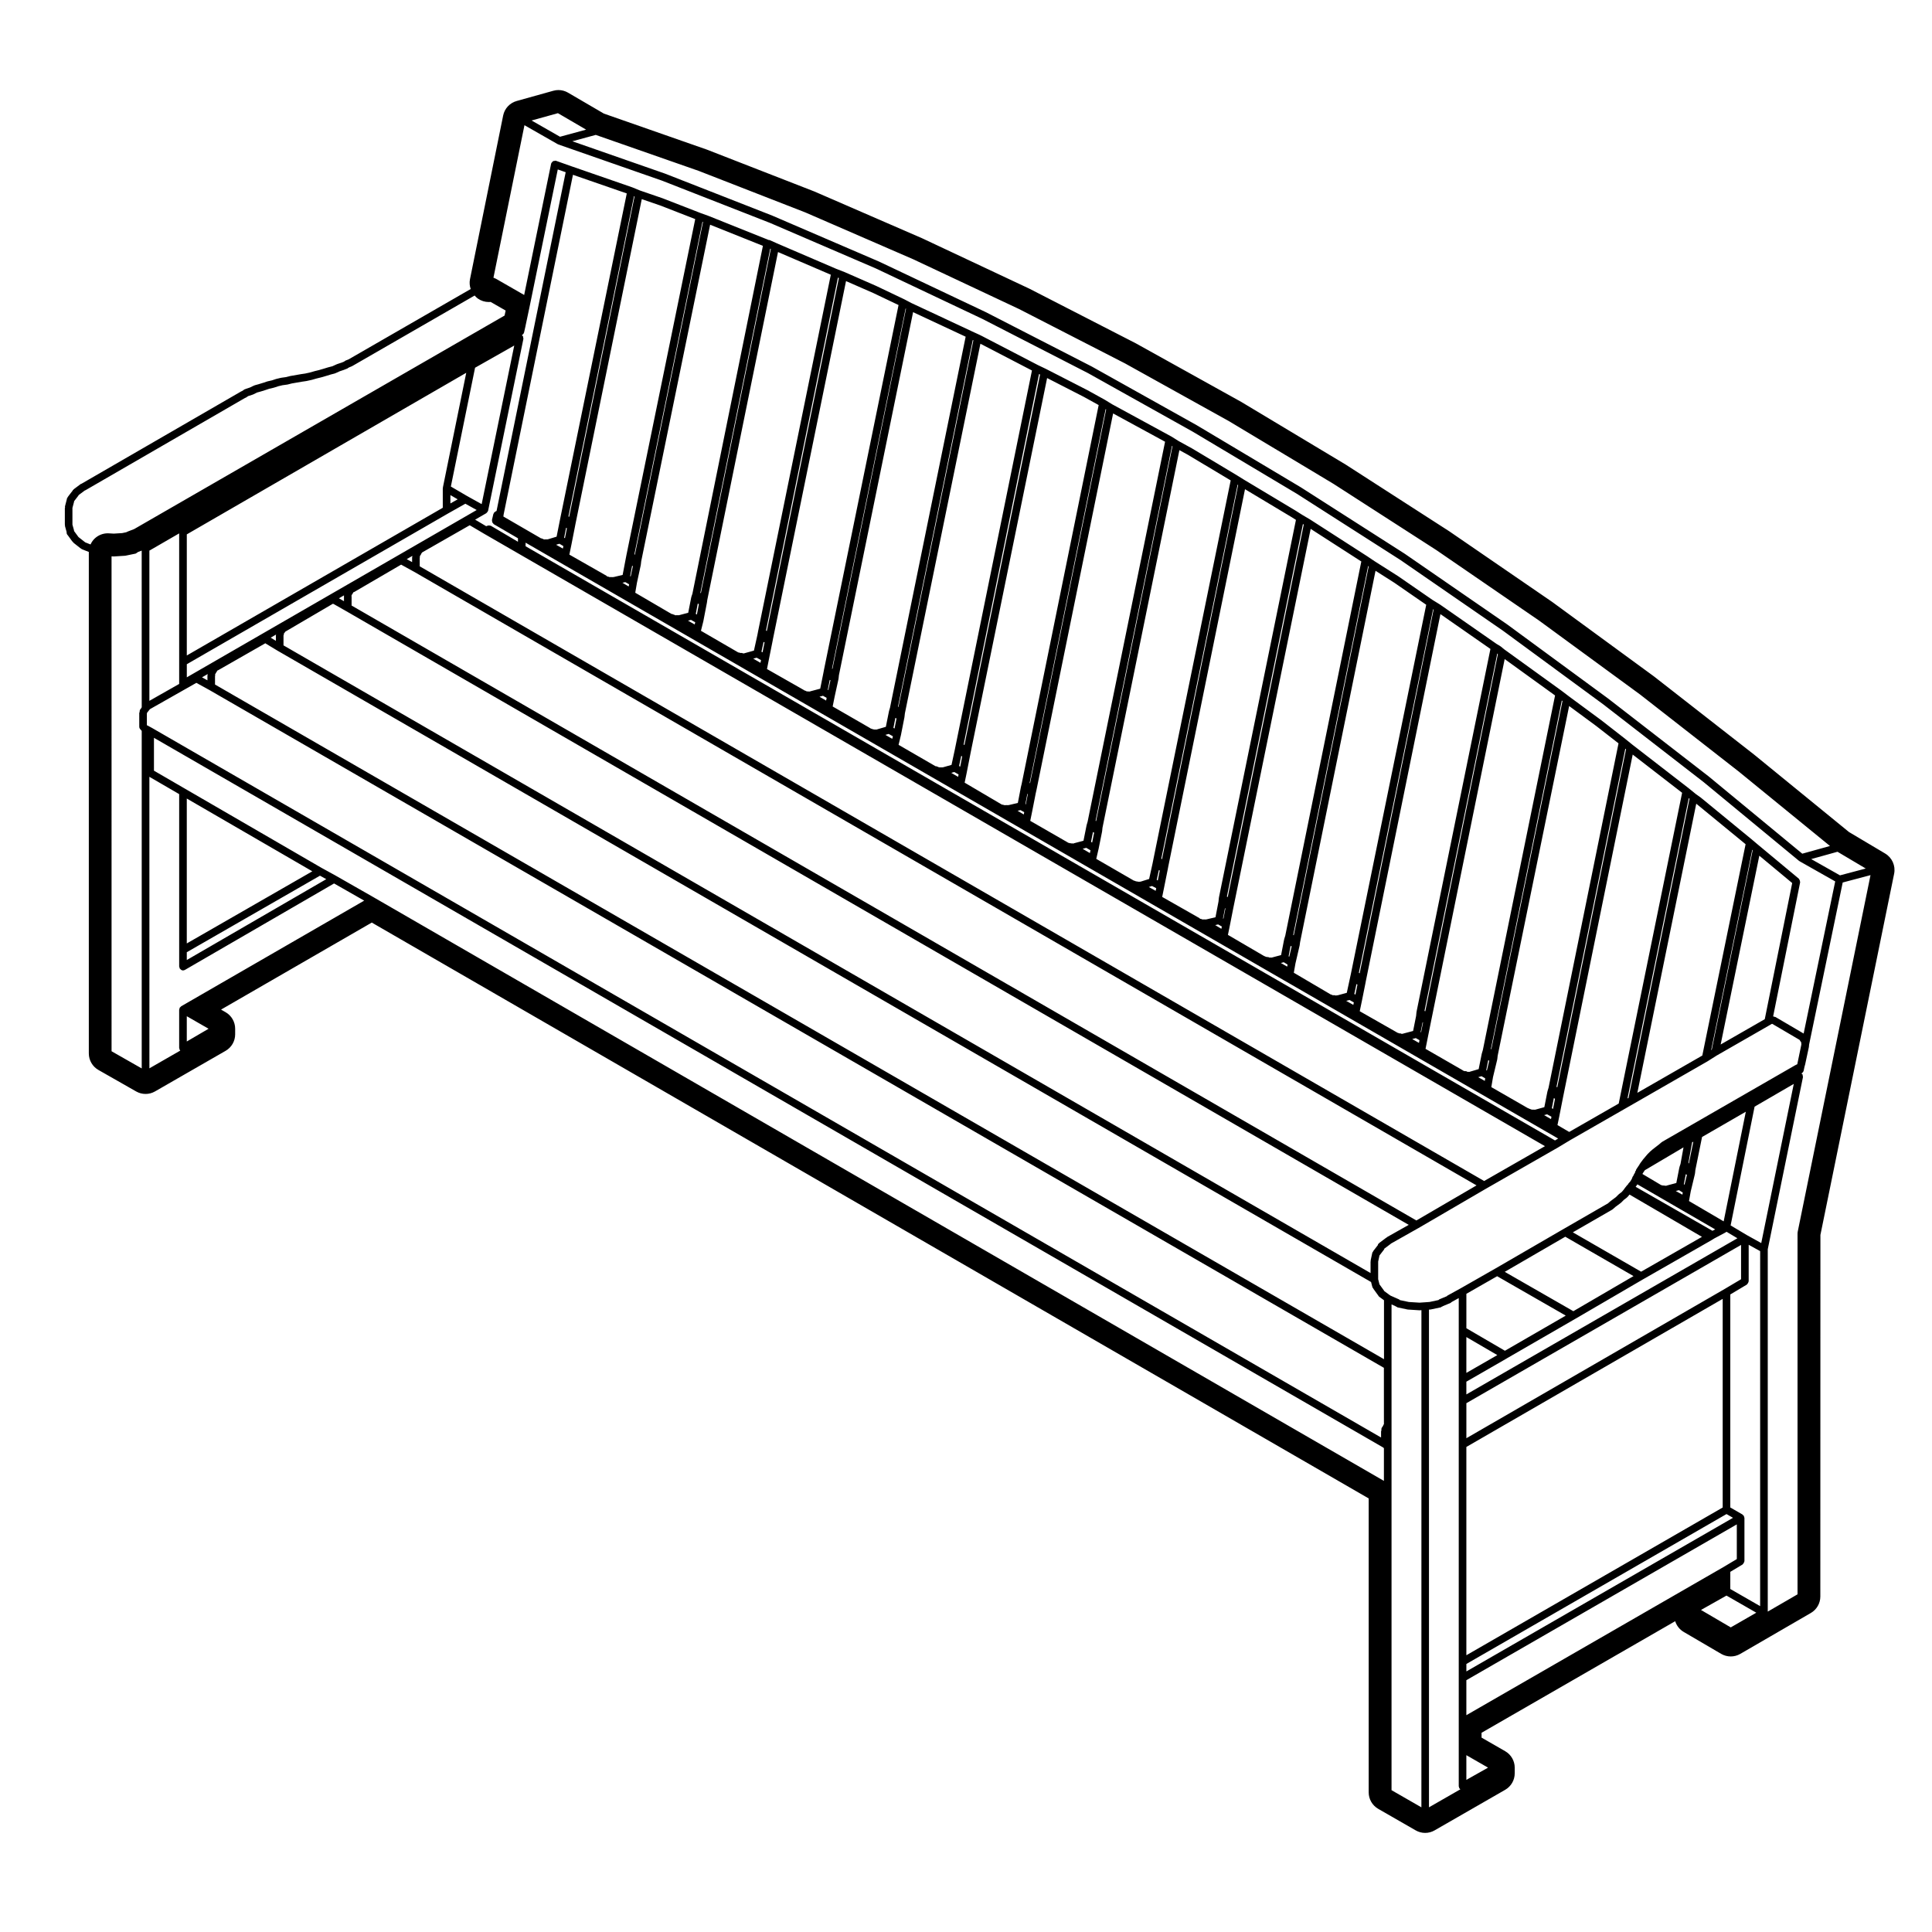 <?xml version="1.0" encoding="UTF-8"?>
<!-- Uploaded to: ICON Repo, www.svgrepo.com, Generator: ICON Repo Mixer Tools -->
<svg fill="#000000" width="800px" height="800px" version="1.1" viewBox="144 144 512 512" xmlns="http://www.w3.org/2000/svg">
 <path d="m643.6 370.2-9.598-5.703-25.145-20.52-26.551-20.73-26.969-19.734-27.246-18.703-27.434-17.668-27.719-16.637-27.926-15.516-28.203-14.48-28.406-13.352-28.562-12.402-28.512-11.109-27.297-9.543-9.5-5.547c-0.777-0.457-1.652-0.691-2.539-0.691-0.453 0-0.906 0.059-1.355 0.188l-9.711 2.711c-1.824 0.508-3.211 1.996-3.586 3.856l-8.793 43.395c-0.176 0.883-0.086 1.762 0.191 2.578l-32.336 18.633-0.898 0.363c-0.07 0.031-0.09 0.105-0.141 0.141-0.066 0.039-0.137 0.023-0.191 0.082l-0.047 0.047-0.684 0.273v-0.008l-1.125 0.379c-0.02 0.004-0.023 0.031-0.047 0.039-0.016 0.004-0.035-0.012-0.051 0l-1.145 0.523-1.023 0.262c-0.012 0-0.012 0.012-0.02 0.016-0.012 0-0.02-0.012-0.031-0.004l-1.199 0.367-1.301 0.379-1.094 0.266c-0.004 0-0.012 0.012-0.016 0.012-0.012 0.004-0.016 0-0.02 0l-1.293 0.367-1.199 0.262-1.211 0.176c-0.004 0-0.012 0.004-0.016 0.012-0.004 0-0.004-0.004-0.012-0.004l-2.715 0.473c-0.016 0-0.02 0.02-0.035 0.02-0.016 0.004-0.023-0.012-0.039-0.004l-1.082 0.273-1.234 0.172c-0.02 0.004-0.031 0.023-0.047 0.023-0.02 0.004-0.031-0.012-0.051-0.004l-1.223 0.293c-0.016 0.004-0.023 0.023-0.039 0.031-0.02 0.004-0.031-0.012-0.051-0.004l-1.031 0.344-1.211 0.277c-0.02 0.004-0.023 0.023-0.047 0.035-0.02 0.004-0.035-0.012-0.051-0.004l-1.082 0.363h-0.012l-1.211 0.371-1.008 0.277c-0.039 0.012-0.051 0.055-0.086 0.066-0.035 0.016-0.07-0.004-0.102 0.012l-1.023 0.496-1.062 0.352c-0.031 0.012-0.039 0.051-0.07 0.059-0.09 0.031-0.18 0-0.262 0.055l-0.781 0.52c-0.035 0.016-0.07-0.004-0.102 0.016l-42.367 24.5c-0.004 0.004-0.004 0.016-0.012 0.016-0.066 0.031-0.133 0.004-0.188 0.051l-1.875 1.402c-0.055 0.039-0.051 0.109-0.098 0.156-0.039 0.035-0.105 0.031-0.137 0.07-0.055 0.059-0.035 0.141-0.074 0.211-0.02 0.02-0.051 0.016-0.07 0.039l-1.219 1.594c-0.035 0.051-0.016 0.105-0.047 0.16-0.023 0.051-0.09 0.07-0.105 0.125l-0.098 0.281c-0.016 0.047 0.016 0.086 0.012 0.121-0.004 0.02-0.023 0.023-0.031 0.039l-0.457 1.773c-0.023 0.098 0.035 0.172 0.035 0.266-0.008 0.066-0.066 0.117-0.066 0.184v4.297c0 0.035 0.035 0.059 0.039 0.098-0.008 0.027-0.039 0.059-0.039 0.094 0 0.055 0.051 0.086 0.055 0.133 0.012 0.051-0.031 0.09-0.016 0.137l0.43 1.543v0.152c0 0.289 0.121 0.535 0.312 0.719l1.195 1.641c0.031 0.047 0.098 0.031 0.125 0.066 0.031 0.047 0.02 0.102 0.055 0.137 0.016 0.016 0.039 0.012 0.055 0.023 0.016 0.016 0.012 0.047 0.023 0.066 0.02 0.02 0.051 0.012 0.07 0.031 0.02 0.02 0.02 0.051 0.039 0.07l1.785 1.402c0 0.004 0 0.012 0.004 0.016 0.055 0.055 0.133 0.039 0.195 0.082 0.055 0.039 0.074 0.117 0.141 0.141l1.906 0.762c-0.004 0.031-0.02 0.055-0.02 0.086v132.8c0 1.809 0.969 3.481 2.543 4.379l10.004 5.699c0.77 0.438 1.633 0.66 2.492 0.66 0.867 0 1.734-0.223 2.508-0.672l18.707-10.758c1.566-0.902 2.527-2.57 2.527-4.367v-1.492c0-1.797-0.961-3.465-2.523-4.367l-1.215-0.699 39.945-23.062 264.19 152.61v77.895c0 1.805 0.961 3.465 2.527 4.367l9.926 5.703c0.777 0.449 1.641 0.672 2.508 0.672s1.734-0.223 2.508-0.672l18.703-10.75c1.566-0.902 2.527-2.562 2.527-4.367v-1.496c0-1.805-0.961-3.465-2.527-4.367l-6.262-3.602v-1.281l51.316-29.57c0.367 1.18 1.164 2.207 2.266 2.852l9.91 5.801c0.781 0.457 1.664 0.691 2.543 0.691 0.871 0 1.75-0.227 2.527-0.68l18.707-10.844c1.551-0.902 2.508-2.562 2.508-4.359l0.023-95.824 19.539-95.734c0.414-2.098-0.531-4.242-2.375-5.336zm-5.156 3.969-6.828 1.809-7.629-4.312 6.969-1.941zm-309.3-184.89 28.293 11.023 28.426 12.344h0.016l28.172 13.246 28.059 14.398h0.004l27.719 15.402v0.004l27.59 16.551 27.25 17.547 27.121 18.609h0.004l26.812 19.625 26.414 20.625c0.004 0.004 0 0.012 0.004 0.012l23.938 19.531-7.344 2.039-24.852-20.516c-0.004-0.004-0.012 0-0.016-0.004-0.004-0.004-0.004-0.012-0.012-0.016l-26.562-20.574c-0.004-0.004-0.012 0-0.016-0.004 0 0 0-0.004-0.004-0.012l-26.742-19.637c-0.004-0.004-0.012 0-0.016-0.004s-0.004-0.012-0.012-0.016l-27.125-18.707c-0.004-0.004-0.016 0-0.02-0.004s-0.004-0.012-0.012-0.016l-27.492-17.578c-0.004-0.004-0.012 0-0.016-0.004-0.004 0-0.004-0.004-0.012-0.012l-27.594-16.461c-0.004-0.004-0.012 0-0.016 0-0.004-0.004-0.004-0.012-0.012-0.016l-27.77-15.527c-0.004-0.004-0.016 0-0.02 0-0.004-0.004-0.004-0.012-0.012-0.016l-28.051-14.395c-0.004-0.004-0.012 0-0.02 0-0.004-0.004-0.004-0.012-0.012-0.016l-28.242-13.375c-0.004-0.004-0.016 0-0.02 0-0.012-0.004-0.012-0.012-0.016-0.016l-28.242-12.156h-0.016c-0.004-0.004-0.012-0.012-0.016-0.016l-28.418-11.129c-0.012-0.004-0.016 0.004-0.023 0-0.004 0-0.004-0.012-0.012-0.012l-24.527-8.559 6.203-1.688zm-37.289-15.285 7.473 4.363-6.918 1.883-7.535-4.309zm-8.867 3.184 8.793 5.019c0.035 0.02 0.082 0.016 0.109 0.031 0.02 0.012 0.023 0.035 0.051 0.047l27.555 9.617c0.004 0 0.004 0.004 0.004 0.004l28.43 11.125h0.012l28.172 12.125 28.234 13.371 28.008 14.375 27.77 15.527 27.543 16.43 27.477 17.566 27.109 18.695h0.004l26.703 19.613 26.539 20.559 25.246 20.844c0.004 0.004 0.016 0.004 0.02 0.004 0.031 0.023 0.059 0.031 0.09 0.051 0.016 0.012 0.016 0.035 0.035 0.047l9.457 5.352-8.363 40.316-7.477-4.387c-0.09-0.051-0.18-0.016-0.273-0.039-0.09-0.023-0.145-0.102-0.242-0.102h-0.098l7.16-35.547c0.012-0.055-0.031-0.098-0.031-0.145 0.012-0.133-0.031-0.238-0.074-0.363-0.047-0.121-0.086-0.227-0.172-0.324-0.035-0.039-0.031-0.102-0.07-0.133l-10.465-8.707c-0.004-0.004-0.004 0-0.012-0.004l-1.859-1.57h-0.004c-0.004-0.004 0-0.012-0.004-0.012l-13.551-11.125c-0.012-0.012-0.023-0.004-0.035-0.012-0.012-0.012-0.012-0.023-0.02-0.035l-1.309-0.934-1.918-1.559c-0.004-0.004-0.012 0-0.016-0.004 0 0 0-0.004-0.004-0.012l-14.848-11.488-1.965-1.586h-0.012c0-0.004 0-0.012-0.004-0.016l-6.363-4.957c-0.004-0.004-0.016 0-0.02-0.004 0-0.004 0-0.012-0.004-0.012l-8.492-6.266-1.969-1.496c-0.004-0.004-0.012 0-0.016-0.004 0 0 0-0.004-0.004-0.012l-15.141-10.934-0.992-0.812c-0.02-0.02-0.051-0.004-0.074-0.023-0.023-0.016-0.023-0.051-0.051-0.066l-0.922-0.543-15.008-10.449c-0.012-0.004-0.02 0-0.031-0.004-0.004-0.004-0.004-0.02-0.016-0.023l-1.961-1.211h-0.004l-9.027-6.238c-0.004-0.004-0.012 0-0.016-0.004-0.004-0.004-0.004-0.016-0.016-0.02l-6.184-3.93h-0.004l-1.934-1.301h-0.012c0-0.004 0-0.012-0.004-0.012l-15.242-9.812c-0.004-0.004-0.016 0-0.023-0.004-0.004-0.004-0.004-0.012-0.012-0.016l-2.039-1.203-1.777-1.125h-0.012c-0.004-0.004-0.004-0.012-0.012-0.016l-13.551-8.125-1.953-1.211h-0.012c0-0.004 0-0.012-0.004-0.012l-11.871-7.109c-0.004-0.004-0.016 0-0.02-0.004-0.004 0-0.004-0.004-0.012-0.012l-3.512-1.93-1.953-1.219c-0.012-0.004-0.02 0-0.031-0.004-0.012-0.004-0.012-0.02-0.02-0.023l-15.625-8.508h-0.004l-1.918-1.18c-0.004-0.004-0.016 0-0.023-0.004-0.004-0.004-0.004-0.016-0.016-0.02l-4.578-2.527c-0.004-0.004-0.016 0-0.02 0-0.004-0.004-0.004-0.012-0.012-0.016l-10.941-5.606h-0.016c-0.004-0.004-0.004-0.012-0.012-0.016l-2.137-1.02-14.762-7.664h-0.004c-0.004 0-0.004-0.004-0.004-0.004l-0.746-0.371c-0.012-0.004-0.016 0-0.02 0-0.012-0.004-0.012-0.012-0.016-0.016l-2.035-0.926c0-0.004 0-0.012-0.004-0.012l-15.809-7.387h-0.012l-1.918-1.008c-0.004-0.004-0.016 0-0.02 0-0.004-0.004-0.004-0.016-0.016-0.02l-7.477-3.559h-0.016c-0.012-0.004-0.012-0.012-0.016-0.016l-8.324-3.648c-0.012-0.004-0.016 0.004-0.023 0-0.004-0.004-0.012-0.012-0.016-0.016l-2.156-0.836-15.844-6.805v-0.004l-1.875-0.84c-0.07-0.031-0.141 0.012-0.211-0.004-0.004 0-0.004-0.004-0.012-0.004 0 0 0-0.004-0.004-0.004l-15.895-6.363c-0.004 0-0.012 0.004-0.02 0-0.004 0-0.004-0.012-0.016-0.016l-2.062-0.742-10.078-3.918c-0.004 0-0.012 0.004-0.02 0-0.004-0.004-0.004-0.012-0.016-0.016l-5.984-2.055h-0.004l-1.996-0.82c-0.012-0.004-0.02 0.004-0.023 0-0.016-0.004-0.016-0.02-0.031-0.023l-16.188-5.606h-0.012l-3.992-1.422c-0.023-0.012-0.047 0.012-0.066 0.004-0.031-0.012-0.039-0.039-0.066-0.047-0.105-0.016-0.18 0.051-0.281 0.059-0.152 0.012-0.297 0.012-0.43 0.09-0.105 0.059-0.145 0.168-0.227 0.262-0.07 0.09-0.176 0.137-0.215 0.25-0.012 0.02 0.012 0.047 0.004 0.066-0.012 0.023-0.039 0.035-0.047 0.066l-7.152 34.832c-0.023-0.016-0.023-0.051-0.051-0.066l-7.356-4.227c-0.02-0.016-0.039-0.016-0.059-0.031l-0.074-0.047c-0.016-0.004-0.031 0-0.039-0.004-0.07-0.047-0.145-0.066-0.227-0.098-0.086-0.023-0.152-0.102-0.242-0.102-0.031-0.004-0.051-0.035-0.082-0.035h-0.004zm224.65 299.05c-0.004 0.016-0.02 0.02-0.023 0.035l-0.379 1.777c-0.016 0.059 0.035 0.105 0.031 0.168-0.004 0.051-0.055 0.086-0.055 0.137v3.027l-288.08-166.34v-2.598c0.004-0.023 0-0.047 0.004-0.07 0.02-0.082 0.09-0.133 0.09-0.215v-0.109l0.039-0.117c0.004-0.02-0.012-0.039-0.004-0.066 0.012-0.023 0.02-0.047 0.031-0.074 0.109-0.066 0.18-0.168 0.262-0.277 0.051-0.066 0.102-0.105 0.125-0.18 0.004-0.012 0.016-0.012 0.016-0.02 0.031-0.012 0.059-0.004 0.09-0.02 0.012-0.004 0.012-0.016 0.02-0.02 0.016-0.012 0.035-0.004 0.051-0.016l12.344-7.238c0.07 0.023 0.137 0.039 0.207 0.051l3.269 1.859h0.004l281.65 162.68-5.773 3.254c-0.055 0.031-0.066 0.102-0.105 0.137-0.031 0.02-0.066 0.004-0.098 0.023l-1.867 1.402c-0.055 0.039-0.055 0.109-0.102 0.16-0.039 0.035-0.102 0.031-0.133 0.07-0.09 0.098-0.082 0.223-0.117 0.336l-1.148 1.48c-0.004 0.004-0.016 0.004-0.02 0.012-0.066 0.066-0.055 0.156-0.098 0.23-0.047 0.074-0.133 0.105-0.156 0.191l-0.086 0.281c0.004 0.016 0.02 0.031 0.012 0.047zm-314.13-152.73v-3.473l69.34-40.012h0.004l4.473-2.523 3.004 1.668zm23.691-11.355c-0.02 0.074-0.086 0.117-0.086 0.195v1.488l-1.379-0.836zm-18.168 10.715c-0.012 0.055-0.059 0.09-0.059 0.148v1.285l-1.438-0.789 1.508-0.871-0.023 0.082c-0.02 0.043 0.02 0.094 0.012 0.145zm83.602-89.43c-0.02-0.109 0.02-0.227-0.039-0.328-0.004-0.012-0.02-0.012-0.031-0.02-0.066-0.105-0.18-0.145-0.281-0.227l0.121-0.07c0.02-0.012 0.02-0.039 0.039-0.055 0.09-0.059 0.137-0.137 0.203-0.223 0.031-0.035 0.086-0.02 0.105-0.059 0.031-0.051 0.004-0.105 0.023-0.152 0.004-0.012 0.016-0.016 0.016-0.023 0.02-0.047 0.066-0.07 0.074-0.117 0.004-0.004 0.016-0.012 0.016-0.02l0.367-1.629c0-0.031 0.035-0.055 0.035-0.09v-0.102l1.004-4.742c0-0.004 0.004-0.004 0.004-0.012l7.527-36.652 2.098 0.734-18.324 89.777-0.23 0.09c-0.031 0.012-0.039 0.051-0.066 0.066-0.102 0.047-0.156 0.109-0.23 0.188-0.051 0.051-0.121 0.051-0.16 0.105-0.023 0.031-0.004 0.074-0.023 0.105-0.035 0.059-0.059 0.105-0.082 0.168-0.012 0.035-0.047 0.047-0.055 0.082l-0.371 1.582c-0.02 0.086 0.039 0.152 0.039 0.238 0 0.137 0.004 0.25 0.059 0.379 0.055 0.117 0.125 0.195 0.223 0.289 0.059 0.066 0.074 0.156 0.152 0.203l6.418 3.734v0.926l-7.184-4.242c-0.059-0.035-0.121-0.004-0.188-0.023-0.121-0.047-0.227-0.059-0.352-0.055-0.137 0.004-0.246 0.023-0.367 0.086-0.066 0.023-0.133 0-0.188 0.039l-0.117 0.086-2.953-1.75 2.949-1.703c0.02-0.016 0.023-0.039 0.047-0.055 0.105-0.07 0.156-0.168 0.23-0.273 0.023-0.035 0.086-0.02 0.105-0.059 0.02-0.039 0-0.086 0.016-0.121 0.02-0.051 0.059-0.082 0.074-0.125 0.004-0.016 0.016-0.02 0.02-0.035l9.352-45.539c0.027-0.145-0.051-0.254-0.074-0.379zm187.51 37.887-20.52 100.59v0.004l-0.188 0.938-0.902 4.09-2.273 0.711h-0.141c-0.035 0-0.055 0.035-0.09 0.035s-0.059-0.035-0.098-0.035c-0.035 0-0.055 0.035-0.09 0.039-0.039-0.004-0.066-0.039-0.102-0.039-0.02 0-0.031 0.02-0.051 0.02-0.02 0-0.031-0.02-0.051-0.02s-0.031 0.02-0.047 0.02c-0.02 0-0.031-0.02-0.051-0.02h-0.004l-0.133-0.047c-0.059-0.02-0.109 0.02-0.172 0.012-0.059-0.012-0.102-0.066-0.156-0.066h-0.082c-0.109-0.066-0.203-0.105-0.328-0.125-0.055-0.004-0.09-0.059-0.145-0.059h-0.105c-0.02-0.012-0.02-0.039-0.039-0.051l-9.855-5.703 0.594-2.551c0-0.004-0.004-0.004 0-0.012 0-0.012 0.012-0.012 0.012-0.02l0.941-4.68c0.004-0.02-0.012-0.031-0.012-0.051 0.004-0.02 0.023-0.031 0.023-0.051l0.09-0.871 20.383-100.08 2.324 1.273v0.004zm84.238 160.96-0.273 0.883c-0.004 0.02 0.012 0.035 0.004 0.051-0.004 0.02-0.023 0.031-0.031 0.051l-0.816 4.152-2.387 0.656c-0.004 0-0.016-0.012-0.02-0.012-0.035 0-0.055 0.035-0.09 0.035-0.035 0-0.059-0.035-0.098-0.035-0.035 0-0.055 0.035-0.09 0.039-0.035-0.004-0.066-0.039-0.102-0.039-0.02 0-0.031 0.02-0.051 0.02-0.02 0-0.031-0.02-0.051-0.02-0.02 0-0.031 0.02-0.047 0.02-0.02 0-0.031-0.02-0.051-0.02-0.035 0-0.055 0.035-0.09 0.039-0.039-0.004-0.066-0.039-0.102-0.039h-0.125l-0.121-0.039c-0.035-0.012-0.066 0.016-0.102 0.004-0.137-0.105-0.293-0.16-0.453-0.188-0.012-0.004-0.016-0.023-0.023-0.031-0.02-0.012-0.047 0.004-0.066-0.004-0.02 0-0.031-0.02-0.051-0.02-0.023-0.012-0.035-0.047-0.066-0.055l-0.203-0.066-9.664-5.562 0.449-2.66 1.113-4.629c0.004-0.023-0.016-0.039-0.012-0.066 0.004-0.031 0.031-0.039 0.035-0.07l0.098-0.887 18.941-92.68 7.211 5.316c0.004 0 0.004 0.004 0.004 0.004l5.871 4.574zm20.34-89.855 0.191 0.156-18.215 89.566-0.211-0.121zm-18.629 92.766-0.523 2.684-0.309-0.172 0.523-2.684zm-0.941 4.766-0.125 0.621-1.82-1.055 0.797-0.215zm-15.934-17.891-0.121-0.07 18.797-92.348 0.18 0.137zm-2.25 0.223-0.262 0.871c-0.004 0.016 0.012 0.031 0.004 0.051-0.004 0.02-0.023 0.023-0.031 0.047l-0.816 4.074-2.527 0.746c-0.02-0.004-0.035-0.023-0.059-0.023h-0.383c-0.145-0.082-0.293-0.188-0.453-0.188h-0.293l-0.141-0.047c-0.031-0.012-0.055 0.016-0.086 0.004l-0.215-0.145c-0.016-0.012-0.035 0-0.051-0.012-0.012-0.012-0.012-0.023-0.023-0.035l-9.812-5.652c-0.004 0-0.004-0.004-0.004-0.004-0.004-0.004-0.02-0.004-0.023-0.012l-0.012-0.004 0.523-2.613 0.938-4.672 0.191-0.938 19.324-95.074 13.352 9.645zm1.695 2.812-0.625 2.606-0.168-0.102 0.523-2.641zm-1.07 4.676-0.109 0.684-1.738-0.992 0.867-0.258zm-15.875-17.773-0.211-0.109 19.289-94.695 0.16 0.137zm-2.336 0.211c-0.004 0.023 0.016 0.039 0.012 0.066 0 0.02-0.023 0.031-0.023 0.051l-0.082 0.871-0.801 4.019-2.574 0.68c-0.016 0.004-0.016 0.02-0.031 0.02-0.012 0.004-0.02-0.004-0.035 0l-0.188 0.059c-0.02 0-0.035-0.02-0.055-0.02-0.016 0-0.023 0.016-0.039 0.016-0.004 0-0.012 0.004-0.016 0-0.016 0-0.023-0.016-0.039-0.016-0.012 0-0.016 0.012-0.023 0.012-0.039-0.016-0.086 0-0.125-0.012-0.082-0.02-0.133-0.098-0.223-0.098h-0.277c-0.02-0.004-0.047 0-0.07-0.004-0.059-0.016-0.102-0.066-0.156-0.07l-0.055-0.035c-0.09-0.066-0.195-0.035-0.297-0.066-0.023-0.016-0.023-0.055-0.055-0.07l-9.879-5.629-0.004-0.004 0.551-2.637c0-0.004 0.004-0.004 0.004-0.012l0.938-4.676v-0.004l0.176-0.922 0.004-0.004 19.711-96.977 13.25 9.227zm1.734 2.773-0.52 2.59-0.109-0.066 0.52-2.59zm-0.938 4.676-0.141 0.719-1.789-1.023 0.957-0.25zm-15.852-17.723-0.211-0.125 19.672-96.348 0.133 0.082zm-2.332 0.172-0.18 0.828v0.004l-0.902 4.168-2.41 0.656c-0.004 0-0.012-0.012-0.02-0.012-0.035 0-0.055 0.035-0.086 0.035-0.035 0-0.059-0.035-0.098-0.035-0.07 0-0.109 0.059-0.176 0.074-0.102-0.02-0.176-0.035-0.277-0.031-0.047-0.004-0.074-0.047-0.117-0.047h-0.449c-0.051-0.016-0.105 0-0.156-0.004-0.023-0.02-0.031-0.055-0.059-0.07-0.035-0.016-0.07 0.004-0.102-0.012-0.035-0.02-0.039-0.066-0.074-0.082-0.07-0.035-0.141 0-0.211-0.02l-9.805-5.773 0.434-2.465 1.125-4.836c0.004-0.02-0.012-0.035-0.012-0.051 0.004-0.02 0.023-0.023 0.023-0.047l0.09-0.691 19.996-98.434 4.938 3.144c0.004 0 0.004 0 0.012 0.004l8.484 5.859zm1.738 2.832-0.527 2.637-0.297-0.168 0.57-2.629zm-0.953 4.715-0.133 0.648-1.891-1.062 0.871-0.238zm-15.914-17.801-0.152-0.105 19.855-97.742 0.145 0.098zm-2.258 0.117-0.273 0.883c-0.004 0.02 0.012 0.035 0.004 0.055-0.004 0.02-0.023 0.031-0.031 0.051l-0.805 4.144-2.539 0.676c-0.02 0-0.039-0.023-0.059-0.023h-0.531l-0.039-0.023c-0.188-0.121-0.402-0.125-0.609-0.117-0.047-0.004-0.082-0.051-0.121-0.051h-0.105c-0.039-0.02-0.082-0.031-0.117-0.047-0.117-0.051-0.211-0.141-0.344-0.141h-0.004l-9.566-5.594c-0.016-0.02-0.035-0.031-0.051-0.047l0.516-2.504v-0.004-0.004l0.934-4.746c0.004 0 0.004-0.004 0.004-0.004l0.191-0.938 20.277-99.383 13.422 8.645zm1.688 2.836-0.629 2.727-0.172-0.105 0.535-2.754zm-1.078 4.816-0.102 0.539-1.676-0.957 0.77-0.203zm-15.855-17.887-0.223-0.125 20.148-98.73 0.223 0.133zm-2.344 0.168c-0.004 0.02 0.016 0.039 0.012 0.059 0 0.02-0.023 0.023-0.023 0.047l-0.09 0.902-0.801 4.168-2.418 0.57h-0.176c-0.02 0-0.031 0.02-0.051 0.02-0.02 0-0.031-0.02-0.051-0.02-0.035 0-0.055 0.035-0.086 0.035-0.035 0-0.059-0.035-0.098-0.035h-0.016-0.012-0.266c-0.035 0-0.055 0.035-0.09 0.035s-0.059-0.035-0.098-0.035h-0.145c-0.039-0.012-0.07-0.039-0.105-0.047 0 0 0-0.004-0.004-0.004l-0.023-0.012c-0.035 0-0.066-0.031-0.105-0.031l-0.156-0.051c-0.039-0.012-0.074 0.02-0.117 0.012-0.004-0.012 0-0.02-0.012-0.031-0.039-0.039-0.098-0.031-0.137-0.059-0.039-0.035-0.047-0.098-0.098-0.121l-9.863-5.613 0.539-2.66v-0.004l0.938-4.676v-0.004-0.004l0.172-0.91s0.004 0 0.004-0.004l20.293-99.789 12.332 7.394h0.004l1.164 0.734zm1.73 2.852-0.527 2.699-0.109-0.066 0.523-2.711zm-0.949 4.785-0.121 0.605-1.637-0.984 0.777-0.18zm-15.852-17.855-0.195-0.105 20.227-99.141 0.141 0.09zm-0.602 3.004-0.523 2.637-0.281-0.145 0.574-2.613zm-0.938 4.684-0.141 0.711-1.812-1.02 0.84-0.266zm-15.926-17.773-0.141-0.086 20.25-99.359 0.133 0.082zm-2.25 0.141-0.266 0.91c-0.004 0.02 0.012 0.035 0.004 0.051-0.004 0.016-0.02 0.023-0.023 0.039l-0.812 4.062-2.578 0.684c-0.031 0.012-0.039 0.047-0.07 0.055h-0.168l-0.145-0.047c-0.102-0.031-0.191 0.031-0.293 0.031-0.07-0.016-0.117-0.074-0.188-0.074h-0.211c-0.012-0.004-0.023 0-0.039-0.004-0.082-0.02-0.133-0.09-0.215-0.09h-0.105l-0.172-0.109c-0.012-0.004-0.023 0-0.035-0.004-0.012-0.012-0.012-0.023-0.023-0.035l-9.812-5.648-0.051-0.051 0.527-2.578v-0.012l0.934-4.746 0.188-0.84v-0.004c0-0.004 0.004-0.004 0.004-0.012l20.305-99.754 13.766 7.496zm1.723 2.93-0.523 2.602-0.301-0.172 0.523-2.602zm-0.957 4.668-0.172 0.734-1.914-1.133 0.953-0.258zm-16.023-17.785-0.109-0.07 20.137-99.059 0.137 0.086zm-2.231 0.223-0.18 0.727c-0.004 0.012 0.004 0.02 0.004 0.031s-0.016 0.016-0.016 0.023l-0.812 4.227-2.418 0.57h-0.172c-0.02 0-0.031 0.02-0.051 0.02s-0.031-0.02-0.051-0.02c-0.023 0-0.047 0.023-0.07 0.031-0.035-0.004-0.066-0.023-0.102-0.023-0.004 0-0.012-0.004-0.016-0.004h-0.289c-0.035 0-0.055 0.035-0.09 0.035-0.035 0-0.059-0.035-0.098-0.035-0.035 0-0.055 0.035-0.086 0.035-0.012-0.004-0.012-0.012-0.016-0.016-0.016-0.012-0.035 0.004-0.051-0.004-0.016 0-0.023-0.016-0.039-0.016-0.012 0-0.016 0.012-0.023 0.012-0.039-0.016-0.082-0.004-0.121-0.016-0.086-0.02-0.141-0.098-0.23-0.098h-0.125l-0.121-0.039c-0.02-0.004-0.035 0.012-0.055 0.004-0.02-0.012-0.035-0.016-0.051-0.02l-9.824-5.789 0.516-2.481v-0.004-0.004l0.938-4.769 0.176-0.922c0.004 0 0.004-0.004 0.004-0.004l20.219-99.043 9.734 4.988 3.93 2.172zm1.637 2.676-0.527 2.707-0.117-0.066 0.523-2.719zm-0.953 4.785-0.121 0.605-1.637-0.977 0.777-0.18zm-15.84-17.809-0.215-0.121 19.984-98.188 0.273 0.125zm-2.336 0.172-0.191 0.941v0.004l-0.898 4.156-2.266 0.641h-0.145c-0.035 0-0.055 0.035-0.09 0.039-0.035-0.004-0.066-0.039-0.102-0.039s-0.055 0.035-0.09 0.039c-0.035-0.004-0.066-0.039-0.102-0.039-0.02 0-0.031 0.02-0.051 0.02s-0.031-0.02-0.051-0.02c-0.016 0-0.023 0.016-0.047 0.02-0.016-0.004-0.031-0.02-0.047-0.02-0.035 0-0.055 0.035-0.09 0.039-0.035-0.004-0.066-0.039-0.102-0.039h-0.121l-0.121-0.039c-0.004 0-0.012 0.004-0.016 0-0.02-0.016-0.055-0.016-0.082-0.035-0.109-0.07-0.207-0.117-0.336-0.137-0.059-0.016-0.102-0.07-0.16-0.07h-0.215l-9.801-5.672 0.613-2.535c0-0.012-0.004-0.016-0.004-0.02 0.004-0.012 0.016-0.016 0.016-0.023l0.938-4.766c0.004-0.016-0.012-0.031-0.012-0.047 0.004-0.016 0.023-0.023 0.023-0.047l0.098-0.883 20.016-97.977 13.66 7.094zm1.734 2.867-0.523 2.695-0.297-0.16 0.574-2.68zm-0.949 4.773-0.133 0.625-1.809-1.047 0.797-0.227zm-15.934-17.891-0.125-0.07 19.816-97.176 0.16 0.074zm-2.242 0.188-0.266 0.91c-0.004 0.02 0.012 0.035 0.004 0.051-0.004 0.016-0.02 0.023-0.023 0.039l-0.816 4.074-2.535 0.742c-0.023-0.004-0.039-0.023-0.059-0.023h-0.207c-0.051-0.004-0.102 0-0.145 0.004-0.004 0-0.012-0.004-0.016-0.004h-0.172l-0.039-0.023c-0.105-0.07-0.238-0.039-0.359-0.066-0.023-0.012-0.031-0.035-0.055-0.047l-0.293-0.098c-0.02-0.012-0.039 0.012-0.066 0.004l-0.242-0.16c-0.012-0.012-0.023 0-0.039-0.012-0.012-0.004-0.012-0.02-0.02-0.023l-9.844-5.68-0.004-0.004 0.523-2.606 1.02-4.656c0.004-0.02-0.016-0.039-0.012-0.059 0.004-0.023 0.023-0.035 0.031-0.059l0.09-0.883 19.66-96.238 13.93 6.508zm1.723 2.863-0.523 2.66-0.297-0.168 0.523-2.644zm-0.961 4.719-0.168 0.676-1.82-1.043 0.875-0.258zm-16.012-17.871-0.117-0.066 19.504-95.422 0.105 0.055zm-2.25 0.25v0.012l-0.18 0.934-0.816 4.062-2.574 0.684c-0.012 0.004-0.012 0.016-0.02 0.016-0.012 0.004-0.02-0.004-0.031 0l-0.191 0.066c-0.023-0.004-0.039-0.023-0.059-0.023h-0.293c-0.117-0.047-0.238-0.012-0.352-0.016-0.074-0.012-0.125-0.074-0.195-0.074-0.004 0-0.004 0.004-0.012 0.004l-0.004-0.004-0.172-0.109c-0.086-0.059-0.188-0.031-0.281-0.059-0.031-0.02-0.031-0.059-0.059-0.074l-0.023-0.016-9.84-5.602 0.527-2.66 0.941-4.676v-0.004l0.176-0.922c0.004 0 0.004-0.004 0.004-0.004l19.297-94.543 7.184 3.144h0.004l6.731 3.203zm1.715 2.781-0.57 2.602-0.141-0.082 0.523-2.625zm-1.008 4.664-0.141 0.715-1.758-1.023 0.926-0.246zm-15.855-17.715-0.215-0.133 19.062-93.516 0.246 0.098zm-2.332 0.168v0.012l-0.176 0.918-0.906 4.086-2.41 0.672c-0.012 0.004-0.016 0.016-0.023 0.016-0.012 0.004-0.02-0.004-0.035 0l-0.125 0.047h-0.195c-0.004 0-0.012 0.004-0.016 0.004-0.047-0.02-0.098 0-0.141-0.012-0.082-0.02-0.133-0.098-0.223-0.098h-0.348c-0.051-0.02-0.098 0.012-0.141 0-0.016-0.012-0.02-0.031-0.039-0.035l-0.293-0.098c-0.055-0.016-0.102 0.02-0.152 0.012-0.004-0.004-0.004-0.016-0.016-0.02l-9.883-5.734v-0.004l0.625-2.5c0.004-0.012-0.004-0.02-0.004-0.031 0.004-0.012 0.016-0.016 0.016-0.023l0.938-4.867c0-0.012-0.012-0.02-0.004-0.031 0-0.012 0.016-0.02 0.016-0.031l0.09-0.684 18.742-92.203 13.996 6.012zm1.727 2.852-0.523 2.621-0.293-0.16 0.57-2.602zm-0.934 4.691-0.141 0.715-1.914-1.109 0.91-0.25zm-15.934-17.75-0.137-0.086 18.516-91.211 0.156 0.074zm-2.246 0.16-0.262 0.766c-0.012 0.023 0.012 0.047 0.004 0.07-0.004 0.023-0.035 0.035-0.039 0.059l-0.812 4.141-2.535 0.672c-0.02-0.004-0.035-0.023-0.059-0.023h-0.277c-0.02 0-0.031 0.02-0.047 0.02-0.02 0-0.031-0.02-0.051-0.02h-0.289c-0.035 0-0.055 0.035-0.086 0.035-0.035 0-0.059-0.035-0.098-0.035h-0.035c-0.141-0.074-0.281-0.18-0.438-0.18h-0.047c-0.035-0.023-0.047-0.07-0.086-0.09-0.074-0.035-0.145 0.004-0.227-0.016-0.074-0.016-0.125-0.086-0.207-0.086h-0.012l-9.543-5.586 0.441-2.586v-0.004l1.02-4.727c0.004-0.02-0.016-0.035-0.012-0.051 0.004-0.023 0.023-0.035 0.031-0.059l0.098-0.887 18.262-89.211 13.992 5.598zm1.715 2.75-0.523 2.75-0.301-0.168 0.535-2.734zm-0.969 4.812-0.141 0.578-1.77-1.004 0.785-0.211zm-15.984-17.914-0.141-0.086 18.047-88.137 0.141 0.055zm-2.266 0.195v0.012l-0.18 0.93v0.004l-0.805 4.223-2.418 0.57h-0.277c-0.035 0-0.055 0.035-0.09 0.035-0.039-0.004-0.066-0.035-0.102-0.035h-0.281c-0.016 0-0.023 0.016-0.047 0.02-0.016-0.004-0.031-0.02-0.047-0.02h-0.195c-0.035-0.012-0.07 0-0.105-0.004-0.02-0.012-0.023-0.039-0.051-0.047l-0.289-0.09c-0.055-0.016-0.098 0.02-0.141 0.016-0.055-0.039-0.09-0.102-0.145-0.121-0.035-0.023-0.035-0.07-0.07-0.09l-9.863-5.621 0.527-2.551v-0.004c0-0.004 0.004-0.004 0.004-0.012l0.938-4.769 0.176-0.922 0.004-0.004 17.539-85.941 4.898 1.684h0.004l9.266 3.606zm1.73 2.856-0.586 2.707-0.141-0.082 0.523-2.746zm-1.008 4.793-0.105 0.578-1.656-0.977 0.75-0.176zm-15.879-17.871-0.195-0.105 17.375-84.871 0.152 0.059zm-2.324 0.223-0.188 0.938-0.816 4.09-2.359 0.715h-0.145c-0.016 0-0.023 0.02-0.047 0.02-0.016 0-0.031-0.02-0.047-0.02h-0.277c-0.02 0-0.031 0.02-0.051 0.02-0.02 0-0.031-0.02-0.051-0.02-0.02 0-0.031 0.02-0.047 0.02-0.02 0-0.031-0.02-0.051-0.02-0.035 0-0.055 0.035-0.09 0.039-0.039-0.004-0.066-0.039-0.102-0.039h-0.094l-0.109-0.039c-0.004 0-0.016 0.004-0.02 0-0.137-0.105-0.297-0.172-0.48-0.195-0.035-0.004-0.066-0.047-0.105-0.047-0.004 0-0.012-0.004-0.016-0.004h-0.109c-0.02-0.012-0.016-0.035-0.035-0.047l-9.871-5.723 0.066-0.52 18.375-90.035 14.262 4.938zm1.727 2.785-0.52 2.648-0.215-0.125 0.523-2.637zm-0.934 4.742-0.137 0.656-1.797-1.012 0.887-0.266zm-21.656-11.125-3.828-2.125-4.336-2.535 6.414-31.484 10.383-5.883zm-6.352-1.27-1.934 1.09v-2.211zm-3.934-3.086c-0.004 0.039 0.023 0.07 0.02 0.105-0.004 0.039-0.039 0.059-0.039 0.102v5.117l-67.836 39.145v-32.094l74.055-42.82zm-8.082 18.285c-0.012 0.059-0.066 0.098-0.066 0.152v1.285l-1.422-0.781 1.484-0.863-0.016 0.055c-0.012 0.051 0.023 0.102 0.02 0.152zm-18.121 10.254v1.539l-1.344-0.762zm2.019 2.695v-2.414c0-0.031-0.023-0.047-0.031-0.07 0.012-0.023 0-0.047 0.012-0.07 0-0.02 0.02-0.035 0.02-0.055 0-0.012-0.012-0.02-0.012-0.031 0.012-0.031 0-0.066 0.012-0.098 0.012-0.035 0.031-0.059 0.035-0.098 0.02-0.016 0.051-0.012 0.066-0.023 0.039-0.039 0.023-0.102 0.055-0.141 0.059-0.082 0.141-0.137 0.176-0.242l0.051-0.145 0.012-0.016c0.059-0.031 0.07-0.105 0.121-0.141 0.055-0.02 0.109-0.016 0.16-0.039 0.004-0.004 0.004-0.012 0.016-0.016s0.023-0.004 0.035-0.012l12.395-7.227 3.445 1.895h0.004l281.55 162.61-15.945 9.297zm18.055-10.391v-2.258l0.039-0.121c0.031-0.102-0.023-0.188-0.023-0.289l0.055-0.055c0.039-0.039 0.031-0.105 0.059-0.145 0.059-0.082 0.141-0.133 0.176-0.23l0.082-0.23c0.039-0.059 0.102-0.098 0.121-0.16l0.016-0.051 0.105-0.105c0.012-0.012 0.004-0.02 0.016-0.031 0.004-0.004 0.016-0.004 0.02-0.012l0.047-0.047c0.004-0.004 0.004-0.004 0.012-0.004 0.012-0.004 0.012-0.02 0.023-0.023 0.016-0.012 0.035-0.004 0.055-0.016l12.391-7.078c0.004 0 0.012 0.004 0.016 0.004 0.023 0 0.039-0.023 0.059-0.023l3.918 2.316h0.012v0.004l281 162.22-16.117 9.23zm28.055-5.324v-0.945l273.64 157.91-0.836 0.504zm273.46 153.4 0.523-2.516c0-0.004-0.004-0.004 0-0.012v-0.004l0.938-4.766 0.188-0.926v-0.004l18.289-89.961 13.094 10.125-16.801 82.359-13.125 7.523zm34.793-86.645 0.191 0.156-16.152 79.281-0.281 0.16zm1.984 1.48 0.051 0.035 13.027 10.695-11.473 56.004-17.215 9.883zm14.84 12.207 0.117 0.102-10.84 52.867-0.156 0.102zm1.875 1.566 8.711 7.246-7.269 36.082-11.688 6.707zm-428.67-39.305c-0.023 0.035-0.07 0.039-0.09 0.082l-0.109 0.219-0.066 0.066c-0.195 0.195-0.297 0.453-0.297 0.715v0.137c-0.004 0.02-0.02 0.035-0.023 0.059-0.004 0.039-0.047 0.07-0.047 0.105-0.004 0.023-0.031 0.039-0.031 0.07v3.559c0 0.02 0.02 0.031 0.02 0.051 0 0.02-0.02 0.031-0.02 0.051 0 0.293 0.125 0.539 0.324 0.727 0.059 0.086 0.102 0.145 0.172 0.211 0.039 0.07 0.105 0.105 0.156 0.168v89.461l-7.992-4.551-0.004-131.16 0.523 0.031c0.02 0.004 0.039 0.004 0.059 0.004 0.02 0 0.047 0 0.066-0.004l2.836-0.18c0.012 0 0.02 0 0.023-0.004h0.039 0.004c0.047-0.004 0.098-0.012 0.137-0.016l2.707-0.559c0.105-0.02 0.156-0.117 0.246-0.168 0.109-0.066 0.215-0.105 0.301-0.207 0.016-0.02 0.039-0.02 0.055-0.035l0.992-0.379 0.008 41.543zm-1.879-47.332c-0.039 0.02-0.109 0.066-0.191 0.105l-1.523 0.578c-0.18 0.07-0.359 0.145-0.527 0.238l-1.062 0.223-2.238 0.141-1.281-0.074c-0.102-0.004-0.195-0.012-0.297-0.012-1.281 0-2.519 0.488-3.461 1.371-0.484 0.453-0.848 0.996-1.113 1.586l-1.438-0.57c-0.004-0.004-0.004-0.016-0.012-0.02l-1.723-1.355-0.035-0.039s-0.004 0-0.012-0.004l-0.016-0.027-1.148-1.57c-0.004-0.039 0.023-0.074 0.016-0.117l-0.43-1.547v-4.43l0.434-1.637c0.004-0.023-0.016-0.047-0.012-0.07l0.031-0.086 1.125-1.465c0.016-0.02 0.004-0.051 0.02-0.07 0.02-0.035 0.059-0.051 0.082-0.09l0.012-0.023 1.613-1.203c0.047-0.016 0.09-0.012 0.133-0.035l42.324-24.48c0.059-0.02 0.117-0.016 0.172-0.051l0.664-0.441c0.016 0 0.023 0 0.039-0.004l1.125-0.371c0.016-0.004 0.02-0.02 0.031-0.023 0.035-0.016 0.07-0.012 0.102-0.023l1.012-0.508 0.953-0.262c0.004 0 0.004-0.004 0.012-0.004 0.004-0.004 0.016 0 0.023-0.004l1.223-0.379c0.004 0 0.004-0.004 0.012-0.012h0.012l1.039-0.348 1.203-0.277c0.012 0 0.016-0.016 0.023-0.02 0.023-0.004 0.047 0 0.07-0.012l1.074-0.352 1.109-0.266 1.281-0.176c0.004 0 0.012-0.012 0.016-0.012 0.031-0.004 0.066 0 0.098-0.012l1.098-0.277 2.637-0.457h0.004l1.211-0.176c0.004 0 0.012-0.012 0.016-0.012 0.016 0 0.035 0 0.051-0.004l1.316-0.289c0.004 0 0.004-0.004 0.012-0.004 0.02-0.004 0.035-0.004 0.055-0.012l1.273-0.363 1.129-0.277c0.004 0 0.004-0.004 0.004-0.004 0.016-0.004 0.023 0 0.035-0.004l1.305-0.379s0-0.004 0.004-0.004h0.012l1.215-0.371s0-0.004 0.004-0.004l1.066-0.273c0.02-0.004 0.023-0.023 0.039-0.031 0.047-0.016 0.09-0.012 0.133-0.031l1.152-0.523 1.094-0.367 0.016-0.016c0.012-0.004 0.02 0 0.031-0.004l0.938-0.367c0.07-0.023 0.086-0.102 0.141-0.137 0.066-0.039 0.145-0.031 0.203-0.086l0.047-0.047 0.742-0.301c0.02-0.012 0.023-0.035 0.047-0.047 0.023-0.012 0.055-0.004 0.082-0.02l32.422-18.688c0.258 0.289 0.52 0.57 0.836 0.797 0.871 0.613 1.891 0.926 2.906 0.926 0.168 0 0.332-0.012 0.5-0.023l3.977 2.281-0.281 1.328zm11.793 1.223v39.895l-7.894 4.481v-39.809zm2.019 134.65v-6.695l5.773 3.32zm-1.512-9.316c-0.039 0.023-0.047 0.074-0.082 0.105-0.082 0.059-0.125 0.105-0.188 0.18-0.031 0.039-0.086 0.039-0.105 0.086s0 0.098-0.02 0.137c-0.031 0.082-0.051 0.145-0.059 0.238-0.012 0.051-0.055 0.082-0.055 0.125v10.195c0 0.102 0.082 0.156 0.105 0.246 0.02 0.09-0.016 0.176 0.035 0.262 0.02 0.035 0.074 0.023 0.098 0.055 0.023 0.031 0.02 0.074 0.047 0.105l-8.172 4.695-0.004-77.254 7.894 4.586v45.711c0 0.102 0.082 0.156 0.105 0.246 0.02 0.09-0.016 0.176 0.035 0.262 0.02 0.035 0.074 0.023 0.098 0.055 0.188 0.258 0.441 0.449 0.777 0.449 0.172 0 0.344-0.047 0.508-0.137l39.527-22.91 7.981 4.551zm36.805-34.621 1.672 0.922-36.965 21.426v-2.066zm-35.293 17.953v-38.398l33.266 19.285zm317.25 142.43-267.72-154.65c-0.004 0-0.004-0.004-0.004-0.004l-10.004-5.707c-0.004 0-0.004-0.012-0.012-0.012l-3.738-2.051h-0.004l-36.266-21.027-8.203-4.762v-8.711l325.73 188.06c0.074 0.07 0.133 0.141 0.223 0.188zm0-15.004c-0.035 0.066-0.105 0.09-0.133 0.156l-0.07 0.223-0.031 0.055-0.098 0.137-0.016 0.016c-0.004 0 0 0.004-0.004 0.012-0.016 0.016-0.02 0.039-0.035 0.059l-0.004 0.004v0.004c-0.156 0.176-0.273 0.395-0.273 0.648v0.344c-0.02 0.074-0.09 0.125-0.09 0.211v1.637l-325.71-188.04c-0.004-0.004-0.012 0-0.016 0-0.004-0.004-0.004-0.012-0.012-0.016l-1.211-0.656c-0.031-0.016-0.059 0.004-0.09-0.012-0.016-0.004-0.02-0.023-0.035-0.031v-3.098c0-0.004-0.004-0.012-0.004-0.016 0.023-0.086 0.09-0.145 0.098-0.238 0-0.016 0.012-0.02 0.012-0.031v-0.023c0.039-0.051 0.098-0.09 0.125-0.141 0.102-0.074 0.152-0.16 0.223-0.266 0.012-0.02 0.031-0.031 0.039-0.051 0.02-0.012 0.023-0.031 0.039-0.039 0.016-0.039 0.059-0.059 0.07-0.102 0.074-0.07 0.133-0.141 0.18-0.238l12.332-6.992 3.445 1.895h0.004l311.26 179.63 0.008 14.957zm0-17.258-309.77-178.78v-2.246l0.047-0.141c0.031-0.105-0.023-0.195-0.031-0.297 0.004-0.016 0.016-0.023 0.016-0.039l0.16-0.238c0.023-0.035 0.004-0.082 0.023-0.109 0.016-0.012 0.035-0.004 0.051-0.02 0.031-0.031 0.02-0.082 0.051-0.109 0.004-0.016 0.023-0.023 0.035-0.039 0.004-0.012 0-0.023 0.004-0.035 0.051-0.082 0.133-0.133 0.16-0.227l0.031-0.105c0.004-0.004 0.02 0 0.023-0.012l0.07-0.105c0.035-0.016 0.074-0.012 0.105-0.023 0.012-0.004 0.012-0.016 0.016-0.02 0.016-0.004 0.031 0 0.047-0.012l12.434-7.106c0.023-0.016 0.023-0.051 0.051-0.066l3.324 2.012c0.004 0.004 0.012 0 0.016 0.004 0.004 0 0.004 0.004 0.004 0.004l289.73 167.27 0.277 1.094c0.004 0.012 0.016 0.016 0.016 0.023 0.004 0.012 0 0.016 0 0.02l0.086 0.277c0.039 0.133 0.141 0.215 0.223 0.312 0.016 0.023 0 0.055 0.02 0.082l1.223 1.688c0.004 0.004 0.016 0.004 0.02 0.012 0.051 0.086 0.074 0.168 0.141 0.23 0.02 0.02 0.012 0.051 0.031 0.066 0.02 0.023 0.055 0.016 0.082 0.035 0.023 0.02 0.02 0.051 0.047 0.07l1.258 0.918 0.004 15.605zm9.926 118.77-7.906-4.543v-128.73l1.023 0.453 0.055 0.055c0.074 0.074 0.18 0.066 0.273 0.109 0.086 0.051 0.137 0.145 0.242 0.168l2.621 0.555c0.051 0.012 0.098 0.016 0.141 0.016 0 0 0 0.004 0.004 0.004l0.051 0.004h0.016l2.934 0.188c0.02 0.004 0.047 0.004 0.066 0.004s0.047 0 0.066-0.004l0.43-0.031-0.008 131.76zm2.016 0v-131.9l0.367-0.023c0.004 0 0.004-0.004 0.012-0.004 0.047-0.004 0.086-0.004 0.125-0.016l2.621-0.555c0.105-0.02 0.156-0.117 0.242-0.168 0.09-0.051 0.195-0.039 0.273-0.109l0.047-0.047 2.055-0.855c0.066-0.031 0.086-0.105 0.141-0.141 0.074-0.051 0.152-0.074 0.211-0.145l1.797-0.988v129.41c0 0.098 0.082 0.156 0.105 0.246 0.02 0.086-0.016 0.172 0.031 0.25 0.02 0.035 0.074 0.023 0.102 0.055 0.059 0.09 0.105 0.152 0.191 0.215zm8.391-137.54-3.531 1.949c-0.055 0.031-0.059 0.102-0.105 0.133l-2.039 0.852c-0.07 0.031-0.086 0.105-0.141 0.141-0.035 0.023-0.074 0.02-0.105 0.047l-2.312 0.492-1.234 0.09-1.426 0.098-2.852-0.18-2.316-0.492c-0.023-0.02-0.059-0.02-0.09-0.039-0.055-0.039-0.07-0.105-0.133-0.137l-2.289-1.012c-0.059-0.059-0.125-0.09-0.203-0.133l-1.48-1.082c-0.012-0.023 0-0.051-0.016-0.07l-1.223-1.688c-0.004-0.004-0.012-0.004-0.012-0.004l-0.004-0.016v-0.004l-0.359-1.414c0-0.004 0.012-0.012 0.012-0.02v-4.586l0.344-1.617 0.012-0.023 1.215-1.578c0.051-0.066 0.023-0.141 0.059-0.215l1.707-1.281c0.016-0.016 0.016-0.035 0.031-0.051l0.074-0.047h0.004l7.18-4.051v-0.004h0.012l17.941-10.461h0.004l18.141-10.387s0-0.004 0.004-0.004l0.645-0.359c0.004-0.004 0.004-0.012 0.012-0.016 0.012 0 0.016 0 0.023-0.004l2.793-1.684h0.004l0.922-0.551h0.004l14.027-8.039 2.613-1.5 19.547-11.227c0.004-0.004 0.004-0.016 0.016-0.02 0.004-0.004 0.016 0 0.02-0.004l2.481-1.566h0.012l14.027-8.047c0.004 0 0.004-0.004 0.004-0.012h0.004l0.406-0.242c0.004 0 0.012 0.012 0.02 0.012 0.035 0 0.055-0.035 0.09-0.039 0.035 0.004 0.059 0.039 0.098 0.039l7.148 4.195 0.105 0.105 0.02 0.059c0.066 0.18 0.188 0.316 0.324 0.434v0.09c0 0.035 0.035 0.055 0.035 0.09s-0.035 0.059-0.035 0.098c0 0.055 0.051 0.09 0.059 0.141 0.004 0.055-0.031 0.102-0.016 0.152l0.02 0.066-1.082 5.223c-0.012 0.012-0.016 0.016-0.02 0.023l-0.457 0.223c-0.012 0.004-0.012 0.02-0.02 0.023-0.016 0.004-0.031 0-0.039 0.004l-35.277 20.309c-0.035 0.02-0.035 0.059-0.066 0.082-0.031 0.023-0.07 0.012-0.098 0.035l-0.609 0.523-0.84 0.656s0 0.004-0.004 0.004l-0.836 0.648c-0.012 0.004-0.004 0.02-0.016 0.023-0.012 0.004-0.02 0.004-0.031 0.012l-0.648 0.559c-0.012 0.012-0.004 0.023-0.016 0.035-0.016 0.012-0.031 0.004-0.039 0.016l-0.625 0.625c-0.004 0.004-0.012 0.004-0.012 0.004s0 0.004-0.004 0.012l-0.016 0.016c-0.012 0.012-0.004 0.031-0.016 0.039-0.016 0.012-0.031 0.012-0.039 0.02l-0.559 0.66s0 0.004-0.004 0.012l-0.555 0.645c-0.012 0.016-0.004 0.031-0.016 0.047-0.012 0.016-0.031 0.012-0.039 0.023l-0.344 0.484c-0.098 0.074-0.137 0.168-0.203 0.273-0.004 0.012-0.023 0.012-0.031 0.02l-0.371 0.555c-0.031 0.047-0.004 0.102-0.031 0.141-0.016 0.023-0.051 0.02-0.066 0.047l-0.379 0.559v0.012h-0.004l-0.367 0.555c-0.047 0.066-0.016 0.137-0.039 0.207-0.012 0.02-0.012 0.035-0.02 0.051-0.051 0.082-0.133 0.117-0.16 0.207l-0.121 0.422c-0.031 0.031-0.02 0.074-0.047 0.105-0.031 0.035-0.086 0.039-0.105 0.082-0.016 0.031 0 0.059-0.016 0.09-0.016 0.031-0.051 0.035-0.066 0.07l-0.105 0.273-0.035 0.035c-0.055 0.055-0.047 0.137-0.086 0.203-0.047 0.07-0.121 0.102-0.152 0.176l-0.086 0.242c0 0.004-0.004 0.004-0.004 0.004l-0.152 0.387-0.367 0.594-0.516 0.59c-0.035 0.039-0.02 0.102-0.047 0.137l-0.281 0.281c-0.02 0.02-0.012 0.051-0.031 0.07-0.016 0.02-0.047 0.016-0.059 0.035l-0.289 0.371c-0.004 0.004-0.016 0.004-0.02 0.012-0.02 0.02-0.012 0.051-0.023 0.07-0.016 0.02-0.047 0.016-0.059 0.035l-0.438 0.609-0.5 0.59-0.734 0.555c-0.02 0.016-0.02 0.051-0.039 0.066-0.02 0.02-0.047 0.012-0.066 0.031l-0.691 0.695-0.691 0.516-0.75 0.559c-0.016 0.012-0.012 0.031-0.023 0.039-0.012 0.012-0.031 0.004-0.047 0.016l-0.656 0.578c-0.004 0-0.016-0.004-0.023 0-0.02 0.012-0.02 0.035-0.039 0.047-0.016 0.004-0.035-0.004-0.051 0.004l-11.688 6.742h-0.004l-18.043 10.465h-0.004l-9.141 5.215c0.008-0.004 0.008 0 0 0zm70.457 59.824 1.727 0.992-70.664 40.711v-1.977zm-68.941 37.414v-55.199l67.93-39.242v55.289zm68.426-97.051c-0.008 0 0 0.004 0 0l-68.422 39.535v-9.281l72.797-41.945v9.094zm-68.426 27.93v-3.375l10.715-6.168c0.004 0 0.004-0.004 0.004-0.012l18.133-10.469c0.004-0.004 0.004-0.004 0.012-0.004l17.945-10.465h0.004l18.148-10.383c0.004-0.004 0.004-0.012 0.012-0.016 0.004-0.004 0.016 0 0.02-0.004l0.715-0.441 2.781-1.48c0.012-0.004 0.012-0.016 0.016-0.02 0.016-0.004 0.023-0.004 0.039-0.012l0.414-0.25 2.871 1.715zm56.75-61.074-0.262 0.777c-0.012 0.023 0.012 0.047 0.004 0.07-0.004 0.023-0.035 0.035-0.039 0.059l-0.812 4.141-2.578 0.684c-0.035 0.012-0.047 0.051-0.082 0.059h-0.066l-0.117-0.039c-0.086-0.023-0.156 0.023-0.242 0.02-0.066-0.016-0.105-0.074-0.176-0.074-0.035 0-0.055 0.035-0.086 0.035-0.035 0-0.059-0.035-0.098-0.035h-0.207c-0.02-0.004-0.039 0-0.059-0.004-0.074-0.016-0.125-0.086-0.207-0.086h-0.109l-0.168-0.109c-0.012-0.004-0.02 0-0.023-0.004-0.012-0.004-0.012-0.02-0.02-0.023l-4.731-2.812 0.031-0.105 0.336-0.52h0.004l0.258-0.379 10.242-6.055zm0.605 7.578-0.102 0.559-1.754-0.969 0.84-0.223zm8.578 9.758-0.715 0.379-20.359-11.664 0.156-0.18c0.023-0.023 0.012-0.066 0.031-0.098 0.016-0.02 0.051-0.012 0.066-0.035l0.211-0.336zm-8.301-11.965 0.523-2.664 0.293 0.176-0.625 2.609zm1.203-5.613 0.996-5.488 0.312-0.16-1.164 5.742zm3.602 19.562-16.125 9.23-18.094-10.43 10.105-5.824 0.172-0.082c0.051-0.02 0.051-0.082 0.098-0.105 0.055-0.035 0.117-0.023 0.16-0.066l0.73-0.648 0.707-0.523 0.746-0.555c0.023-0.016 0.02-0.051 0.039-0.07 0.023-0.02 0.055-0.012 0.074-0.031l0.684-0.691 0.707-0.535c0.012-0.004 0.004-0.016 0.016-0.023 0.012-0.004 0.02 0 0.031-0.012l0.102-0.086c0.023-0.02 0.016-0.059 0.039-0.086 0.023-0.02 0.059-0.012 0.082-0.035l0.535-0.637zm-18.137 10.398-15.945 9.301-18.184-10.43 16.043-9.305zm-17.961 10.469-16.117 9.316-10.219-5.965v-9.125l8.152-4.664zm-18.137 10.465-8.203 4.719v-9.5zm59.988-35.438-9.191-5.387 0.465-2.562 1.109-4.621c0.004-0.023-0.016-0.047-0.012-0.07 0.004-0.023 0.031-0.039 0.035-0.07l0.09-0.875 1.777-8.777 11.598-6.695zm-62.441 144.77-5.75 3.238v-6.543zm-5.75-13.902v-9.273l71.672-41.293v9.191l-3.25 1.949c-0.004 0 0 0.004-0.004 0.004zm70.07-23.266-7.891-4.621 6.758-3.809 7.898 4.535zm7.785-5.633-7.906-4.539v-4.551l3.25-1.949c0.039-0.023 0.039-0.074 0.082-0.105 0.105-0.086 0.156-0.188 0.223-0.309 0.066-0.109 0.125-0.207 0.141-0.336 0.004-0.047 0.051-0.074 0.051-0.117v-11.504c0-0.051-0.047-0.086-0.055-0.125-0.012-0.098-0.031-0.156-0.066-0.242-0.02-0.047 0.004-0.098-0.02-0.133-0.023-0.035-0.074-0.047-0.105-0.082-0.059-0.082-0.105-0.125-0.188-0.188-0.035-0.031-0.039-0.082-0.082-0.105l-3.234-1.863v-56.453l4.375-2.606c0.039-0.023 0.039-0.074 0.082-0.105 0.105-0.086 0.152-0.18 0.223-0.301 0.066-0.117 0.125-0.211 0.141-0.344 0.004-0.047 0.051-0.074 0.051-0.117v-9.691l3.043 1.684zm-3.531-98.336v0l-4.289-2.562 6.352-31.473 10.383-6.027-8.621 42.184zm13.461-0.742c-0.012 0.039 0.023 0.07 0.02 0.105-0.004 0.039-0.039 0.059-0.039 0.102v95.742l-7.891 4.574v-96.012l9.332-45.637c0.023-0.133-0.051-0.242-0.07-0.363-0.02-0.117 0.016-0.238-0.051-0.344-0.004-0.008-0.02-0.008-0.027-0.02-0.066-0.105-0.18-0.137-0.281-0.215l0.121-0.07s0-0.004 0.004-0.004c0.023-0.016 0.039-0.047 0.07-0.066 0.051-0.035 0.082-0.086 0.117-0.125 0.07-0.074 0.156-0.121 0.203-0.215 0.02-0.035-0.004-0.074 0.012-0.109 0.016-0.035 0.051-0.07 0.066-0.105 0-0.016 0.012-0.02 0.016-0.031l0.246-1.184c0-0.004 0.012-0.012 0.012-0.016l0.023-0.07c0-0.023 0.023-0.039 0.023-0.066v-0.016l0.047-0.137c0.004-0.02-0.012-0.039-0.004-0.055 0.004-0.02 0.023-0.031 0.031-0.051l1.023-4.766c0.012-0.039-0.023-0.07-0.02-0.105s0.047-0.066 0.047-0.105v-0.289l8.922-43.039 7.371-1.953z"/>
</svg>
